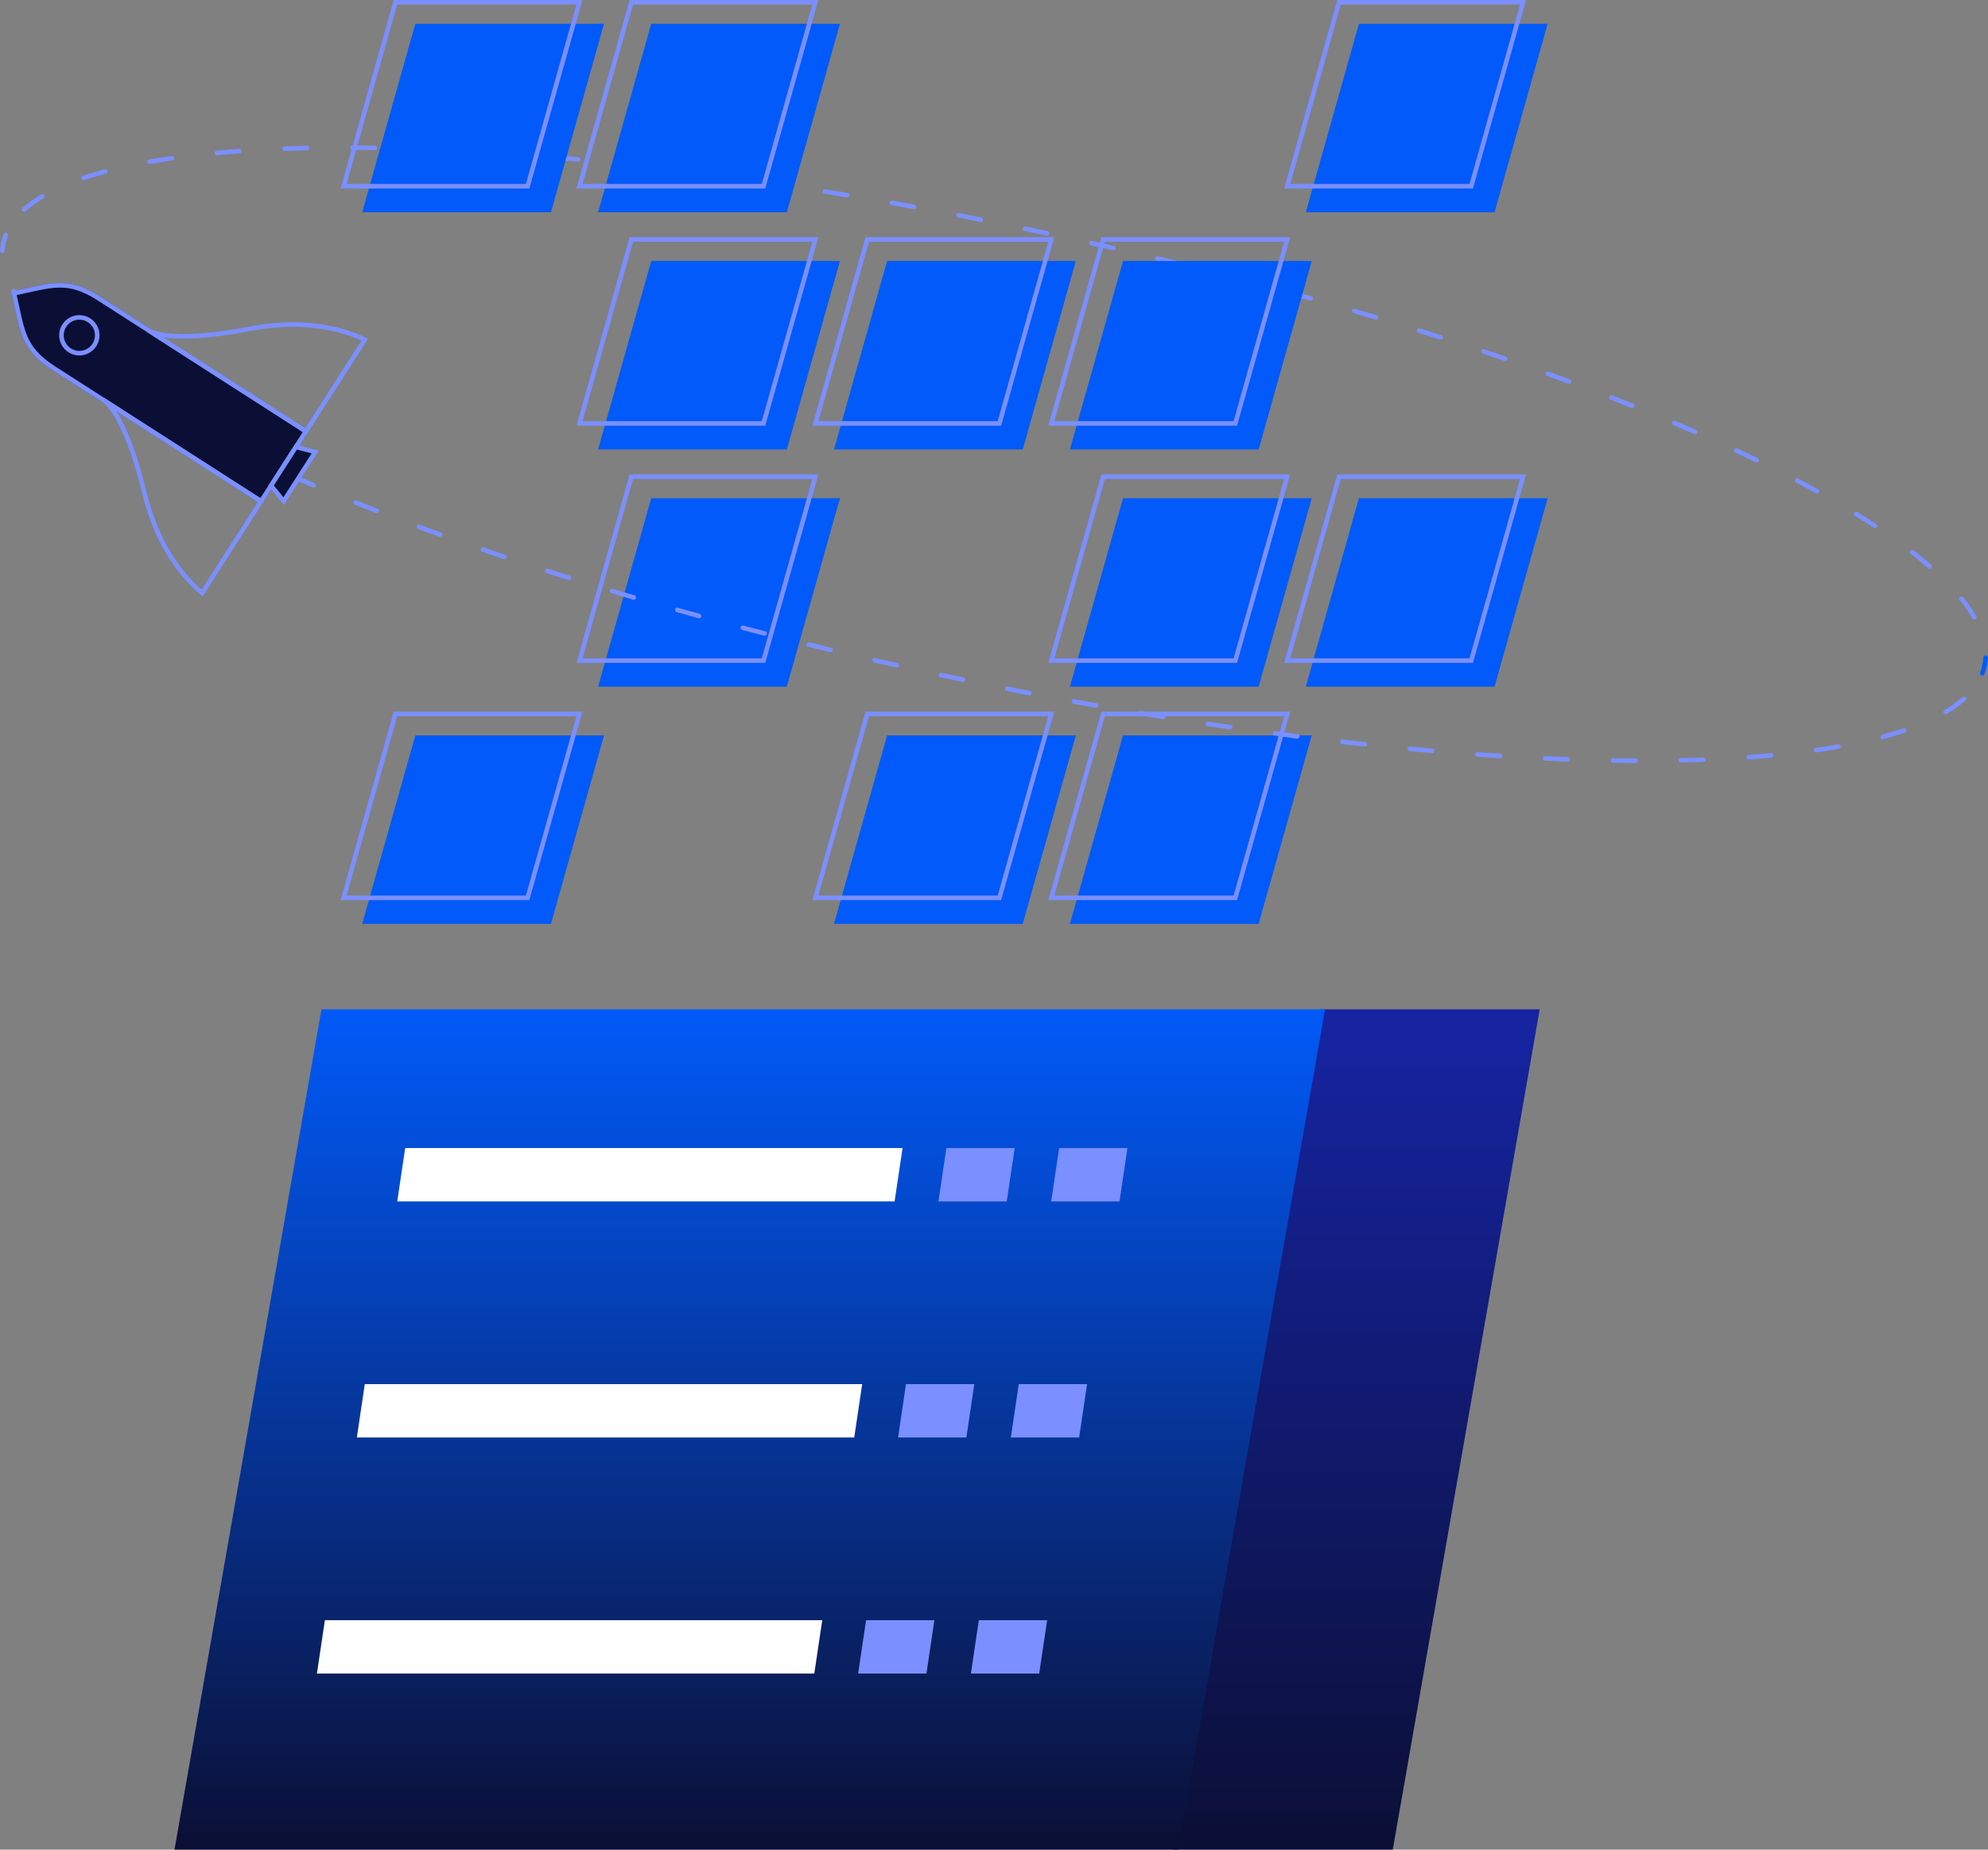 <svg xmlns="http://www.w3.org/2000/svg" xmlns:xlink="http://www.w3.org/1999/xlink" width="437.188" height="406.853" viewBox="0 0 437.188 406.853">
  <rect x="0" y="0" width="437.188" height="406.853" fill="#808080" stroke="none"/>
  <defs>
    <linearGradient id="linear-gradient" x1="0.5" x2="0.5" y2="1" gradientUnits="objectBoundingBox">
      <stop offset="0" stop-color="#1624a3"/>
      <stop offset="1" stop-color="#0b0f35"/>
    </linearGradient>
    <linearGradient id="linear-gradient-2" x1="0.5" x2="0.5" y2="1" gradientUnits="objectBoundingBox">
      <stop offset="0" stop-color="#015af9"/>
      <stop offset="1" stop-color="#0b0f35"/>
    </linearGradient>
  </defs>
  <g id="Group_6865" data-name="Group 6865" transform="translate(-1412.602 -553.313)">
    <g id="Group_6728" data-name="Group 6728" transform="translate(1413.13 553.813)">
      <g id="Group_6729" data-name="Group 6729" transform="translate(0 0)">
        <path id="Path_3166" data-name="Path 3166" d="M.833,74.984a11.555,11.555,0,0,1,.5-1.685" transform="translate(-0.599 -22.075)" fill="none" stroke="#7b8fff" stroke-linecap="round" stroke-linejoin="round" stroke-width="1"/>
        <path id="Path_3167" data-name="Path 3167" d="M7.29,59.558C29.129,39.955,122.732,41.415,231,64.527c112.8,24.079,201.476,63.108,207.35,90.12" transform="translate(-2.512 -13.965)" fill="none" stroke="#7b8fff" stroke-linecap="round" stroke-linejoin="round" stroke-width="1" stroke-dasharray="4.975 9.949"/>
        <path id="Path_3168" data-name="Path 3168" d="M620.22,205.382a11.494,11.494,0,0,1-.234,1.741" transform="translate(-184.089 -61.218)" fill="none" stroke="#015af9" stroke-linecap="round" stroke-linejoin="round" stroke-width="1"/>
        <path id="Path_3169" data-name="Path 3169" d="M448.55,315.314,416.236,500.15H367.93l32.322-184.836Z" transform="translate(-110.474 -93.797)" fill="url(#linear-gradient)"/>
        <path id="Path_3171" data-name="Path 3171" d="M86.605,315.314,54.284,500.15h220.7L307.3,315.314Z" transform="translate(-16.439 -93.797)" fill="url(#linear-gradient-2)"/>
        <path id="Path_3173" data-name="Path 3173" d="M343.118,370.132H329.106l1.6-10.746h14.012Z" transform="translate(-97.885 -106.858)" fill="#ffc403"/>
        <path id="Path_3174" data-name="Path 3174" d="M343.118,370.132H329.106l1.6-10.746h14.012Z" transform="translate(-97.885 -106.858)" fill="#7b8fff" stroke="#7b8fff" stroke-miterlimit="10" stroke-width="1"/>
        <path id="Path_3175" data-name="Path 3175" d="M307.878,370.132H293.866l1.6-10.746h14.012Z" transform="translate(-87.441 -106.858)" fill="#7b8fff" stroke="#7b8fff" stroke-width="1"/>
        <path id="Path_3177" data-name="Path 3177" d="M233.09,370.132H124.723l1.6-10.746H234.693Z" transform="translate(-37.314 -106.858)" fill="#fff"/>
        <path id="Path_3178" data-name="Path 3178" d="M233.09,370.132H124.723l1.6-10.746H234.693Z" transform="translate(-37.314 -106.858)" fill="none" stroke="#fff" stroke-miterlimit="10" stroke-width="1"/>
        <path id="Path_3179" data-name="Path 3179" d="M330.5,443.93H316.488l1.6-10.746H332.1Z" transform="translate(-94.145 -128.729)" fill="#7b8fff" stroke="#7b8fff" stroke-width="1"/>
        <path id="Path_3181" data-name="Path 3181" d="M295.259,443.93H281.248l1.6-10.746h14.012Z" transform="translate(-83.701 -128.729)" fill="#ffc403"/>
        <path id="Path_3182" data-name="Path 3182" d="M295.259,443.93H281.248l1.6-10.746h14.012Z" transform="translate(-83.701 -128.729)" fill="#7b8fff" stroke="#7b8fff" stroke-miterlimit="10" stroke-width="1"/>
        <path id="Path_3183" data-name="Path 3183" d="M220.472,443.93H112.1l1.6-10.746H222.074Z" transform="translate(-33.575 -128.729)" fill="#fff"/>
        <path id="Path_3184" data-name="Path 3184" d="M220.472,443.93H112.1l1.6-10.746H222.074Z" transform="translate(-33.575 -128.729)" fill="none" stroke="#fff" stroke-miterlimit="10" stroke-width="1"/>
        <path id="Path_3185" data-name="Path 3185" d="M318.019,517.728H304.007l1.6-10.746h14.012Z" transform="translate(-90.446 -150.599)" fill="#ffc403"/>
        <path id="Path_3186" data-name="Path 3186" d="M318.019,517.728H304.007l1.6-10.746h14.012Z" transform="translate(-90.446 -150.599)" fill="#7b8fff" stroke="#7b8fff" stroke-miterlimit="10" stroke-width="1"/>
        <path id="Path_3187" data-name="Path 3187" d="M282.779,517.728H268.767l1.6-10.746h14.012Z" transform="translate(-80.003 -150.599)" fill="#ffc403"/>
        <path id="Path_3188" data-name="Path 3188" d="M282.779,517.728H268.767l1.6-10.746h14.012Z" transform="translate(-80.003 -150.599)" fill="#7b8fff" stroke="#7b8fff" stroke-miterlimit="10" stroke-width="1"/>
        <path id="Path_3189" data-name="Path 3189" d="M207.991,517.728H99.624l1.6-10.746H209.594Z" transform="translate(-29.876 -150.599)" fill="#fff"/>
        <path id="Path_3190" data-name="Path 3190" d="M207.991,517.728H99.624l1.6-10.746H209.594Z" transform="translate(-29.876 -150.599)" fill="none" stroke="#fff" stroke-miterlimit="10" stroke-width="1"/>
        <path id="Path_3191" data-name="Path 3191" d="M301.809,122.545H261.345l11.4-40.464h40.464Z" transform="translate(-77.803 -24.677)" fill="#015af9"/>
        <path id="Path_3192" data-name="Path 3192" d="M301.809,122.545H261.345l11.4-40.464h40.464Z" transform="translate(-77.803 -24.677)" fill="none" stroke="#015af9" stroke-miterlimit="10" stroke-width="1"/>
        <path id="Path_3193" data-name="Path 3193" d="M295.062,115.114H254.6L266,74.651H306.46Z" transform="translate(-75.804 -22.475)" fill="none" stroke="#7b8fff" stroke-miterlimit="10" stroke-width="1"/>
        <path id="Path_3194" data-name="Path 3194" d="M154.354,270.846H113.89l11.4-40.464h40.464Z" transform="translate(-34.104 -68.627)" fill="#015af9"/>
        <path id="Path_3195" data-name="Path 3195" d="M154.354,270.846H113.89l11.4-40.464h40.464Z" transform="translate(-34.104 -68.627)" fill="none" stroke="#015af9" stroke-miterlimit="10" stroke-width="1"/>
        <path id="Path_3196" data-name="Path 3196" d="M147.606,263.415H107.142l11.4-40.464H159Z" transform="translate(-32.104 -66.425)" fill="none" stroke="#7b8fff" stroke-miterlimit="10" stroke-width="1"/>
        <path id="Path_3197" data-name="Path 3197" d="M301.809,270.846H261.345l11.4-40.464h40.464Z" transform="translate(-77.803 -68.627)" fill="#015af9"/>
        <path id="Path_3198" data-name="Path 3198" d="M301.809,270.846H261.345l11.4-40.464h40.464Z" transform="translate(-77.803 -68.627)" fill="none" stroke="#015af9" stroke-miterlimit="10" stroke-width="1"/>
        <path id="Path_3199" data-name="Path 3199" d="M295.062,263.415H254.6L266,222.951H306.46Z" transform="translate(-75.804 -66.425)" fill="none" stroke="#7b8fff" stroke-miterlimit="10" stroke-width="1"/>
        <path id="Path_3200" data-name="Path 3200" d="M375.537,270.846H335.073l11.4-40.464h40.464Z" transform="translate(-99.653 -68.627)" fill="#015af9"/>
        <path id="Path_3201" data-name="Path 3201" d="M375.537,270.846H335.073l11.4-40.464h40.464Z" transform="translate(-99.653 -68.627)" fill="none" stroke="#015af9" stroke-miterlimit="10" stroke-width="1"/>
        <path id="Path_3202" data-name="Path 3202" d="M368.789,263.415H328.326l11.4-40.464h40.464Z" transform="translate(-97.653 -66.425)" fill="none" stroke="#7b8fff" stroke-miterlimit="10" stroke-width="1"/>
        <path id="Path_3203" data-name="Path 3203" d="M228.082,196.7H187.618l11.4-40.464H239.48Z" transform="translate(-55.954 -46.652)" fill="#015af9"/>
        <path id="Path_3204" data-name="Path 3204" d="M228.082,196.7H187.618l11.4-40.464H239.48Z" transform="translate(-55.954 -46.652)" fill="none" stroke="#015af9" stroke-miterlimit="10" stroke-width="1"/>
        <path id="Path_3205" data-name="Path 3205" d="M221.334,189.265H180.87l11.4-40.464h40.464Z" transform="translate(-53.954 -44.45)" fill="none" stroke="#7b8fff" stroke-miterlimit="10" stroke-width="1"/>
        <path id="Path_3206" data-name="Path 3206" d="M375.537,196.7H335.073l11.4-40.464h40.464Z" transform="translate(-99.653 -46.652)" fill="#015af9"/>
        <path id="Path_3207" data-name="Path 3207" d="M375.537,196.7H335.073l11.4-40.464h40.464Z" transform="translate(-99.653 -46.652)" fill="none" stroke="#015af9" stroke-miterlimit="10" stroke-width="1"/>
        <path id="Path_3208" data-name="Path 3208" d="M368.789,189.265H328.326l11.4-40.464h40.464Z" transform="translate(-97.653 -44.45)" fill="none" stroke="#7b8fff" stroke-miterlimit="10" stroke-width="1"/>
        <path id="Path_3209" data-name="Path 3209" d="M449.265,196.7H408.8l11.4-40.464h40.464Z" transform="translate(-121.503 -46.652)" fill="#015af9"/>
        <path id="Path_3210" data-name="Path 3210" d="M449.265,196.7H408.8l11.4-40.464h40.464Z" transform="translate(-121.503 -46.652)" fill="none" stroke="#015af9" stroke-miterlimit="10" stroke-width="1"/>
        <path id="Path_3211" data-name="Path 3211" d="M442.517,189.265H402.053l11.4-40.464h40.464Z" transform="translate(-119.503 -44.45)" fill="none" stroke="#7b8fff" stroke-miterlimit="10" stroke-width="1"/>
        <path id="Path_3212" data-name="Path 3212" d="M228.082,122.545H187.618l11.4-40.464H239.48Z" transform="translate(-55.954 -24.677)" fill="#015af9"/>
        <path id="Path_3213" data-name="Path 3213" d="M228.082,122.545H187.618l11.4-40.464H239.48Z" transform="translate(-55.954 -24.677)" fill="none" stroke="#015af9" stroke-miterlimit="10" stroke-width="1"/>
        <path id="Path_3214" data-name="Path 3214" d="M221.334,115.114H180.87l11.4-40.464h40.464Z" transform="translate(-53.954 -22.475)" fill="none" stroke="#7b8fff" stroke-miterlimit="10" stroke-width="1"/>
        <path id="Path_3215" data-name="Path 3215" d="M375.537,122.545H335.073l11.4-40.464h40.464Z" transform="translate(-99.653 -24.677)" fill="#015af9"/>
        <path id="Path_3216" data-name="Path 3216" d="M375.537,122.545H335.073l11.4-40.464h40.464Z" transform="translate(-99.653 -24.677)" fill="none" stroke="#015af9" stroke-miterlimit="10" stroke-width="1"/>
        <path id="Path_3217" data-name="Path 3217" d="M368.789,115.114H328.326l11.4-40.464h40.464Z" transform="translate(-97.653 -22.475)" fill="none" stroke="#7b8fff" stroke-miterlimit="10" stroke-width="1"/>
        <path id="Path_3218" data-name="Path 3218" d="M154.354,48.395H113.89l11.4-40.464h40.464Z" transform="translate(-34.104 -2.702)" fill="#015af9"/>
        <path id="Path_3219" data-name="Path 3219" d="M154.354,48.395H113.89l11.4-40.464h40.464Z" transform="translate(-34.104 -2.702)" fill="none" stroke="#015af9" stroke-miterlimit="10" stroke-width="1"/>
        <path id="Path_3220" data-name="Path 3220" d="M147.606,40.964H107.142L118.541.5H159Z" transform="translate(-32.104 -0.5)" fill="none" stroke="#7b8fff" stroke-miterlimit="10" stroke-width="1"/>
        <path id="Path_3221" data-name="Path 3221" d="M228.082,48.395H187.618l11.4-40.464H239.48Z" transform="translate(-55.954 -2.702)" fill="#015af9"/>
        <path id="Path_3222" data-name="Path 3222" d="M228.082,48.395H187.618l11.4-40.464H239.48Z" transform="translate(-55.954 -2.702)" fill="none" stroke="#015af9" stroke-miterlimit="10" stroke-width="1"/>
        <path id="Path_3223" data-name="Path 3223" d="M221.334,40.964H180.87L192.269.5h40.464Z" transform="translate(-53.954 -0.5)" fill="none" stroke="#7b8fff" stroke-miterlimit="10" stroke-width="1"/>
        <path id="Path_3224" data-name="Path 3224" d="M449.265,48.395H408.8L420.2,7.931h40.464Z" transform="translate(-121.503 -2.702)" fill="#015af9"/>
        <path id="Path_3225" data-name="Path 3225" d="M449.265,48.395H408.8L420.2,7.931h40.464Z" transform="translate(-121.503 -2.702)" fill="none" stroke="#015af9" stroke-miterlimit="10" stroke-width="1"/>
        <path id="Path_3226" data-name="Path 3226" d="M442.517,40.964H402.053L413.452.5h40.464Z" transform="translate(-119.503 -0.5)" fill="none" stroke="#7b8fff" stroke-miterlimit="10" stroke-width="1"/>
        <path id="Path_3227" data-name="Path 3227" d="M619.777,207.855a11.661,11.661,0,0,1-.5,1.685" transform="translate(-183.879 -61.951)" fill="none" stroke="#015af9" stroke-linecap="round" stroke-linejoin="round" stroke-width="1"/>
        <path id="Path_3228" data-name="Path 3228" d="M431.975,178.2c-21.839,19.6-115.442,18.143-223.714-4.969C95.458,149.155,6.786,110.125.912,83.114" transform="translate(-0.622 -24.983)" fill="none" stroke="#7b8fff" stroke-linecap="round" stroke-linejoin="round" stroke-width="1" stroke-dasharray="4.975 9.949"/>
        <path id="Path_3229" data-name="Path 3229" d="M.5,77.433a11.468,11.468,0,0,1,.234-1.74" transform="translate(-0.5 -22.784)" fill="none" stroke="#7b8fff" stroke-linecap="round" stroke-linejoin="round" stroke-width="1"/>
        <path id="Path_3230" data-name="Path 3230" d="M4.108,90.74h0c1.9,8.176,1.769,11.988,8.833,16.522l45.511,29.217,9.867-15.37L22.807,91.892c-7.063-4.534-10.475-2.831-18.7-1.153" transform="translate(-1.569 -26.722)" fill="none" stroke="#015af9" stroke-width="1"/>
        <path id="Path_3231" data-name="Path 3231" d="M4.108,90.74h0c1.9,8.176,1.769,11.988,8.833,16.522l45.511,29.217,9.867-15.37L22.807,91.892C15.744,87.358,12.332,89.061,4.108,90.74Z" transform="translate(-1.569 -26.722)" fill="#0b0f35" stroke="#7b8fff" stroke-miterlimit="10" stroke-width="1"/>
        <path id="Path_3233" data-name="Path 3233" d="M46,102.445s3.85,3.324,22.465-.272c9.969-1.926,18.756-.736,25.219,2.394L80.734,124.742Z" transform="translate(-13.985 -30.356)" fill="none" stroke="#7b8fff" stroke-miterlimit="10" stroke-width="1"/>
        <path id="Path_3235" data-name="Path 3235" d="M31.979,124.794s4.624,2.116,9.105,20.539c2.4,9.865,7.139,17.36,12.676,21.933l12.951-20.175Z" transform="translate(-9.829 -37.335)" fill="none" stroke="#7b8fff" stroke-miterlimit="10" stroke-width="1"/>
        <path id="Path_3237" data-name="Path 3237" d="M25.017,99.639a3.931,3.931,0,1,1-5.431,1.184A3.931,3.931,0,0,1,25.017,99.639Z" transform="translate(-5.971 -29.696)" fill="none" stroke="#7b8fff" stroke-miterlimit="10" stroke-width="1"/>
        <path id="Path_3238" data-name="Path 3238" d="M94.178,140.613l-6.94,10.811-2.776-3.4,5.473-8.525Z" transform="translate(-25.383 -41.695)" fill="#0b0f35" stroke="#7b8fff" stroke-width="1"/>
      </g>
    </g>
  </g>
</svg>
